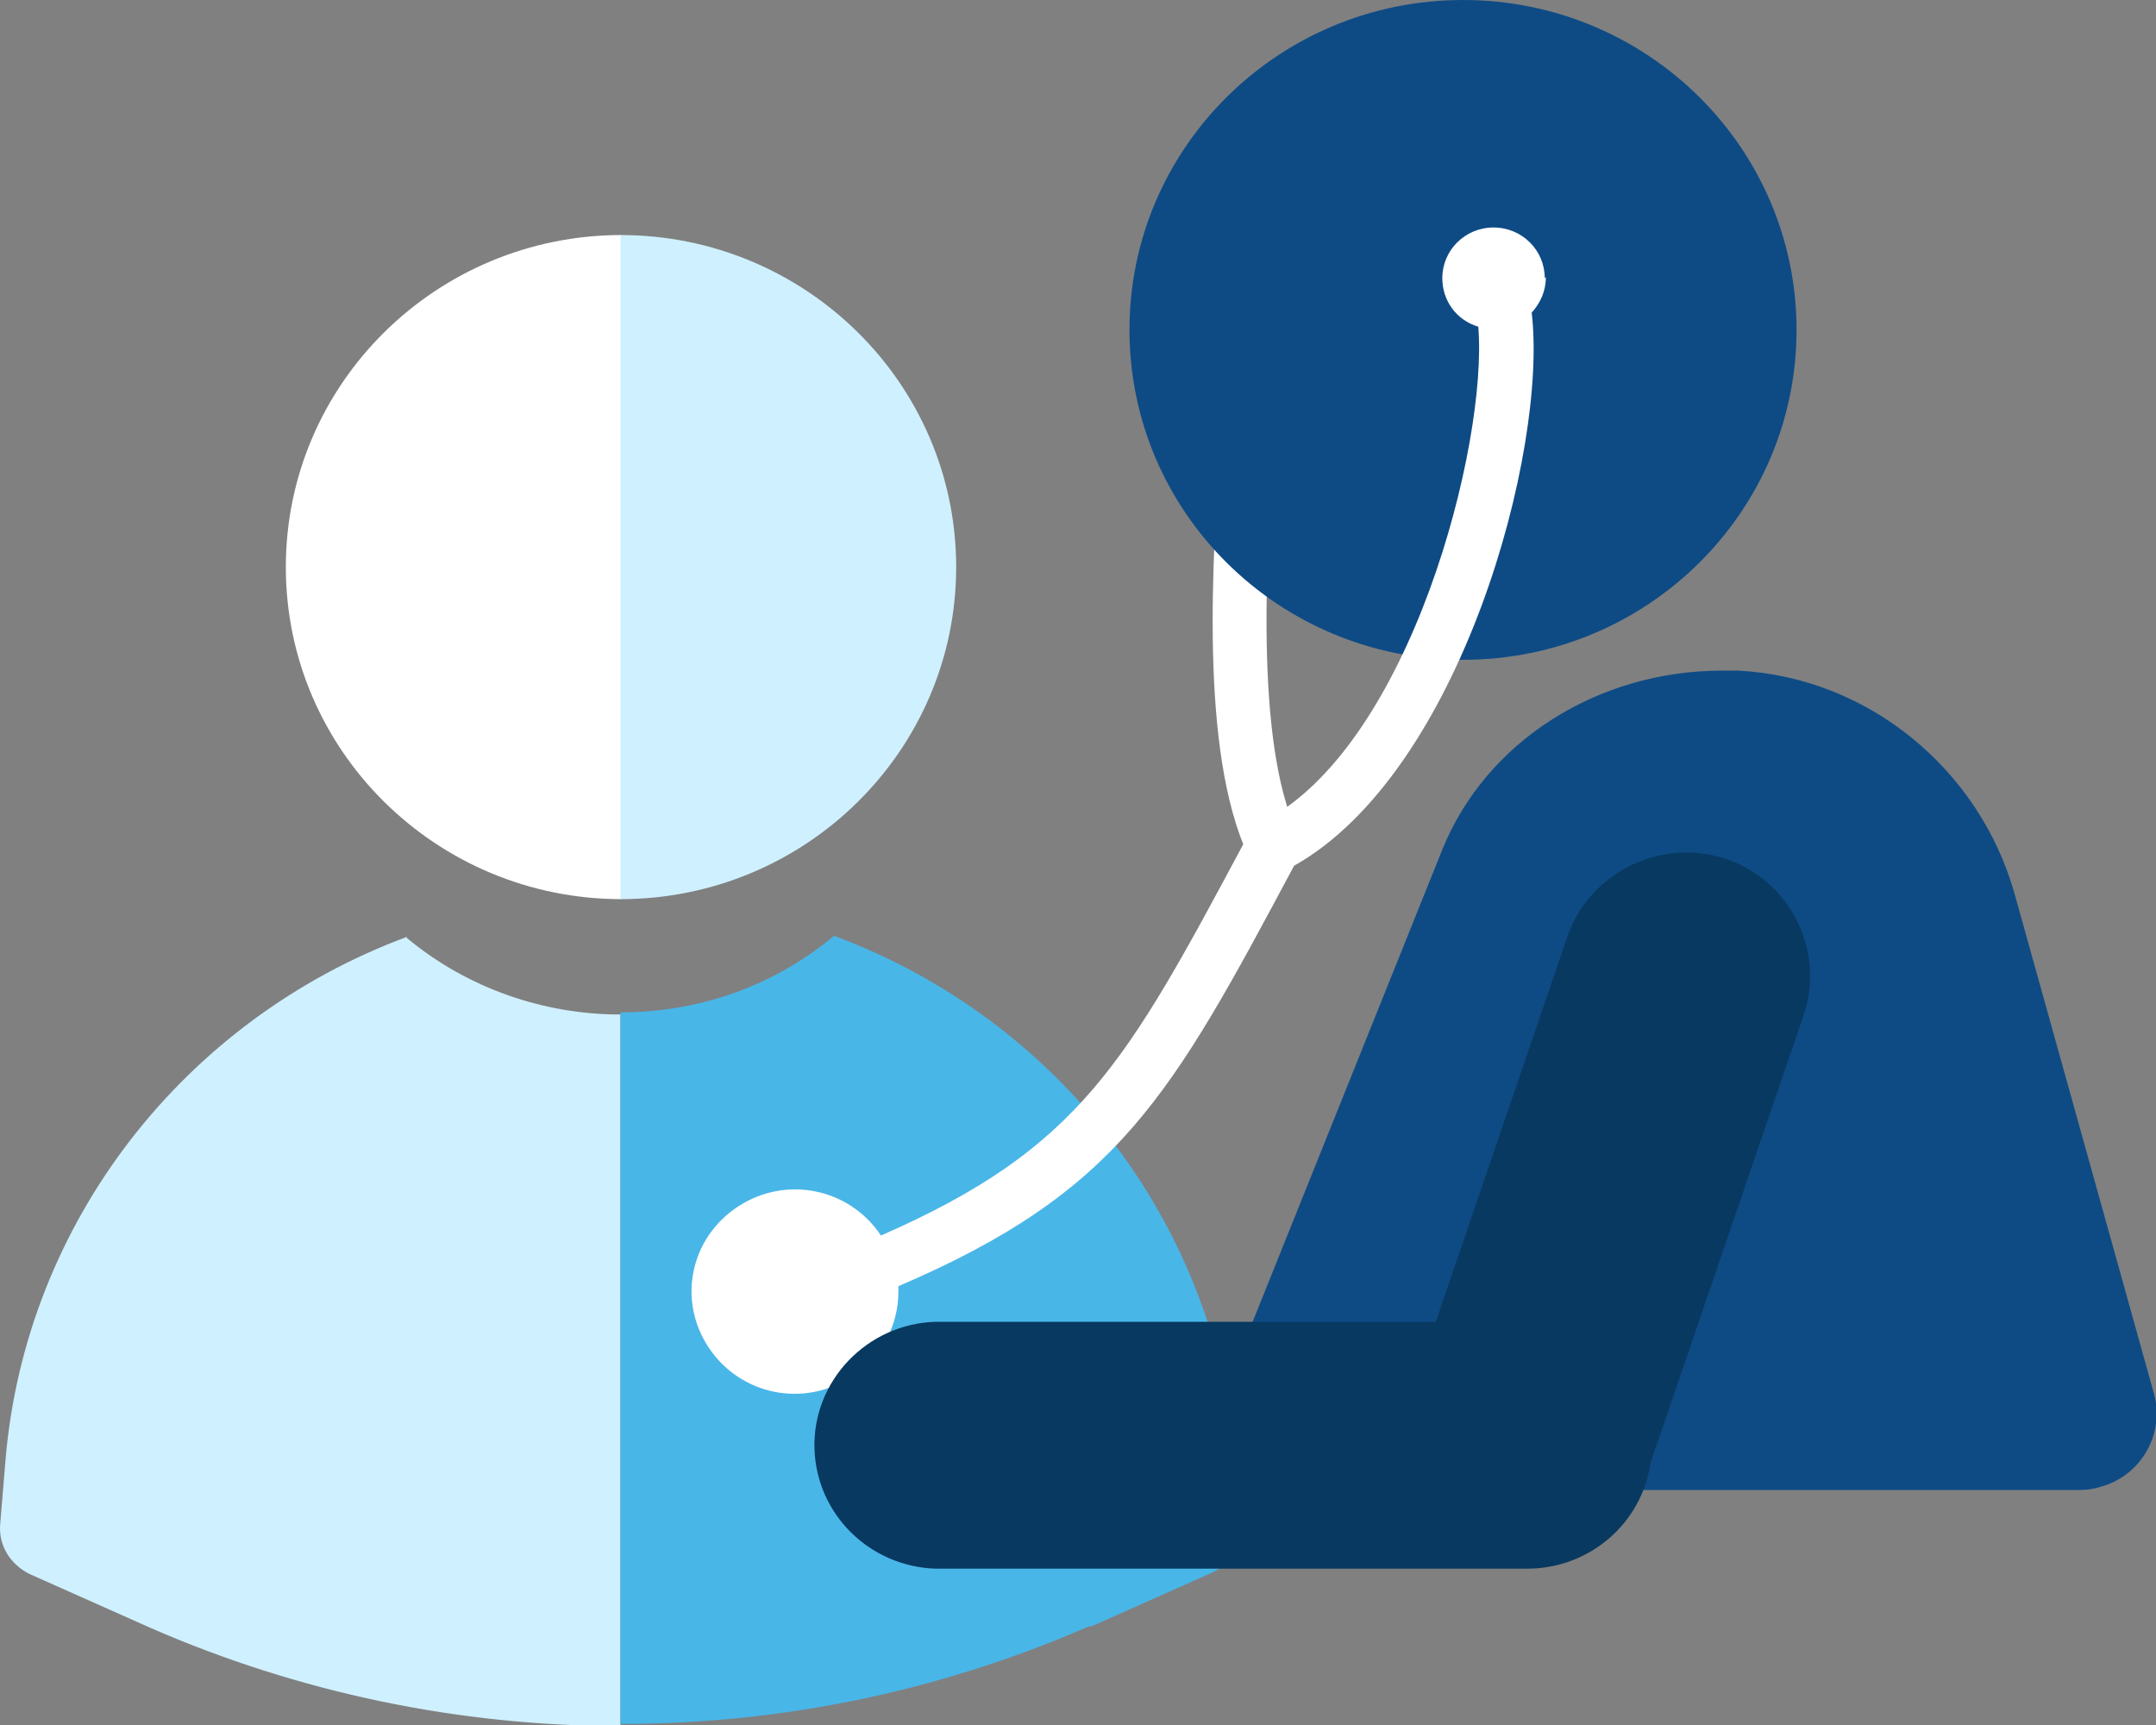 <svg width="125" height="100" viewBox="0 0 125 100" fill="none" xmlns="http://www.w3.org/2000/svg">
<rect x="0" y="0" width="125" height="100" fill="#808080" stroke="none"/>
<g clip-path="url(#clip0_2353_16429)">
<path d="M23.587 54.312C10.632 59.125 1.531 70.875 0.331 84.5L0.015 88.312C-0.112 89.562 0.584 90.688 1.721 91.25L8.736 94.375C17.33 98.125 26.62 100.063 35.973 100.063V58.812C31.549 58.812 27.125 57.312 23.587 54.375V54.312Z" fill="#CFF0FF"/>
<path d="M63.21 94.312L70.224 91.188C71.362 90.688 72.057 89.5 71.931 88.25L71.615 84.438C70.414 70.812 61.314 59.062 48.359 54.25C44.757 57.25 40.396 58.688 35.973 58.688V99.938C35.973 99.938 35.973 99.938 36.036 99.938C45.452 99.938 54.615 98 63.21 94.25V94.312Z" fill="#49B6E8"/>
<path d="M16.572 32.875C16.572 43.5 25.293 52.125 36.036 52.125V13.625C25.293 13.625 16.572 22.25 16.572 32.875Z" fill="white"/>
<path d="M55.437 32.875C55.437 22.25 46.716 13.625 35.973 13.625V52.125C46.716 52.125 55.437 43.5 55.437 32.875Z" fill="#CFF0FF"/>
<path d="M72.374 49.625C69.53 43.5 70.288 32.375 70.794 25C70.92 23.125 71.046 21.5 71.046 20.5H74.143C74.143 21.562 74.016 23.188 73.89 25.188C73.448 31.812 72.689 42.875 75.217 48.312L72.437 49.562L72.374 49.625Z" fill="white"/>
<path d="M84.822 38.25C95.502 38.25 104.16 29.687 104.16 19.125C104.16 8.563 95.502 0 84.822 0C74.142 0 65.484 8.563 65.484 19.125C65.484 29.687 74.142 38.25 84.822 38.25Z" fill="#0E4B85"/>
<path d="M99.863 38.875C100.179 38.875 100.432 38.875 100.748 38.875C108.331 39.25 114.777 44.625 116.8 51.812L124.888 80.812C125.52 83.125 124.13 85.562 121.792 86.188C121.413 86.312 121.034 86.375 120.591 86.375H68.708L83.622 49.25C86.15 43 92.596 38.875 99.863 38.875Z" fill="#0E4B85"/>
<path d="M89.562 16.125C89.562 14.5 88.235 13.188 86.592 13.188C84.949 13.188 83.622 14.5 83.622 16.125C83.622 17.438 84.444 18.562 85.707 18.938C86.276 25.688 81.789 43.312 73.132 47.688L72.689 47.875L72.184 48.75C65.296 61.625 62.641 66.562 51.077 71.625C49.244 68.875 45.579 68.125 42.798 69.938C40.017 71.75 39.259 75.375 41.092 78.125C42.924 80.875 46.59 81.625 49.37 79.812C51.077 78.75 52.088 76.875 52.088 74.875V74.562C64.916 69.062 67.886 63.562 75.028 50.188C84.696 44.75 89.752 26.125 88.804 18.125C89.31 17.562 89.626 16.875 89.626 16.062L89.562 16.125Z" fill="white"/>
<path d="M99.926 49.75C96.135 48.562 92.027 50.687 90.826 54.437L83.243 76.625H54.236C50.255 76.75 47.095 80.062 47.221 84C47.348 87.812 50.444 90.812 54.236 90.937H88.551C92.153 90.937 95.187 88.312 95.692 84.812L104.603 58.75C105.803 55 103.718 50.937 99.926 49.75Z" fill="#083960"/>
</g>
<defs>
<clipPath id="clip0_2353_16429">
<rect width="125" height="100" fill="white"/>
</clipPath>
</defs>
</svg>
